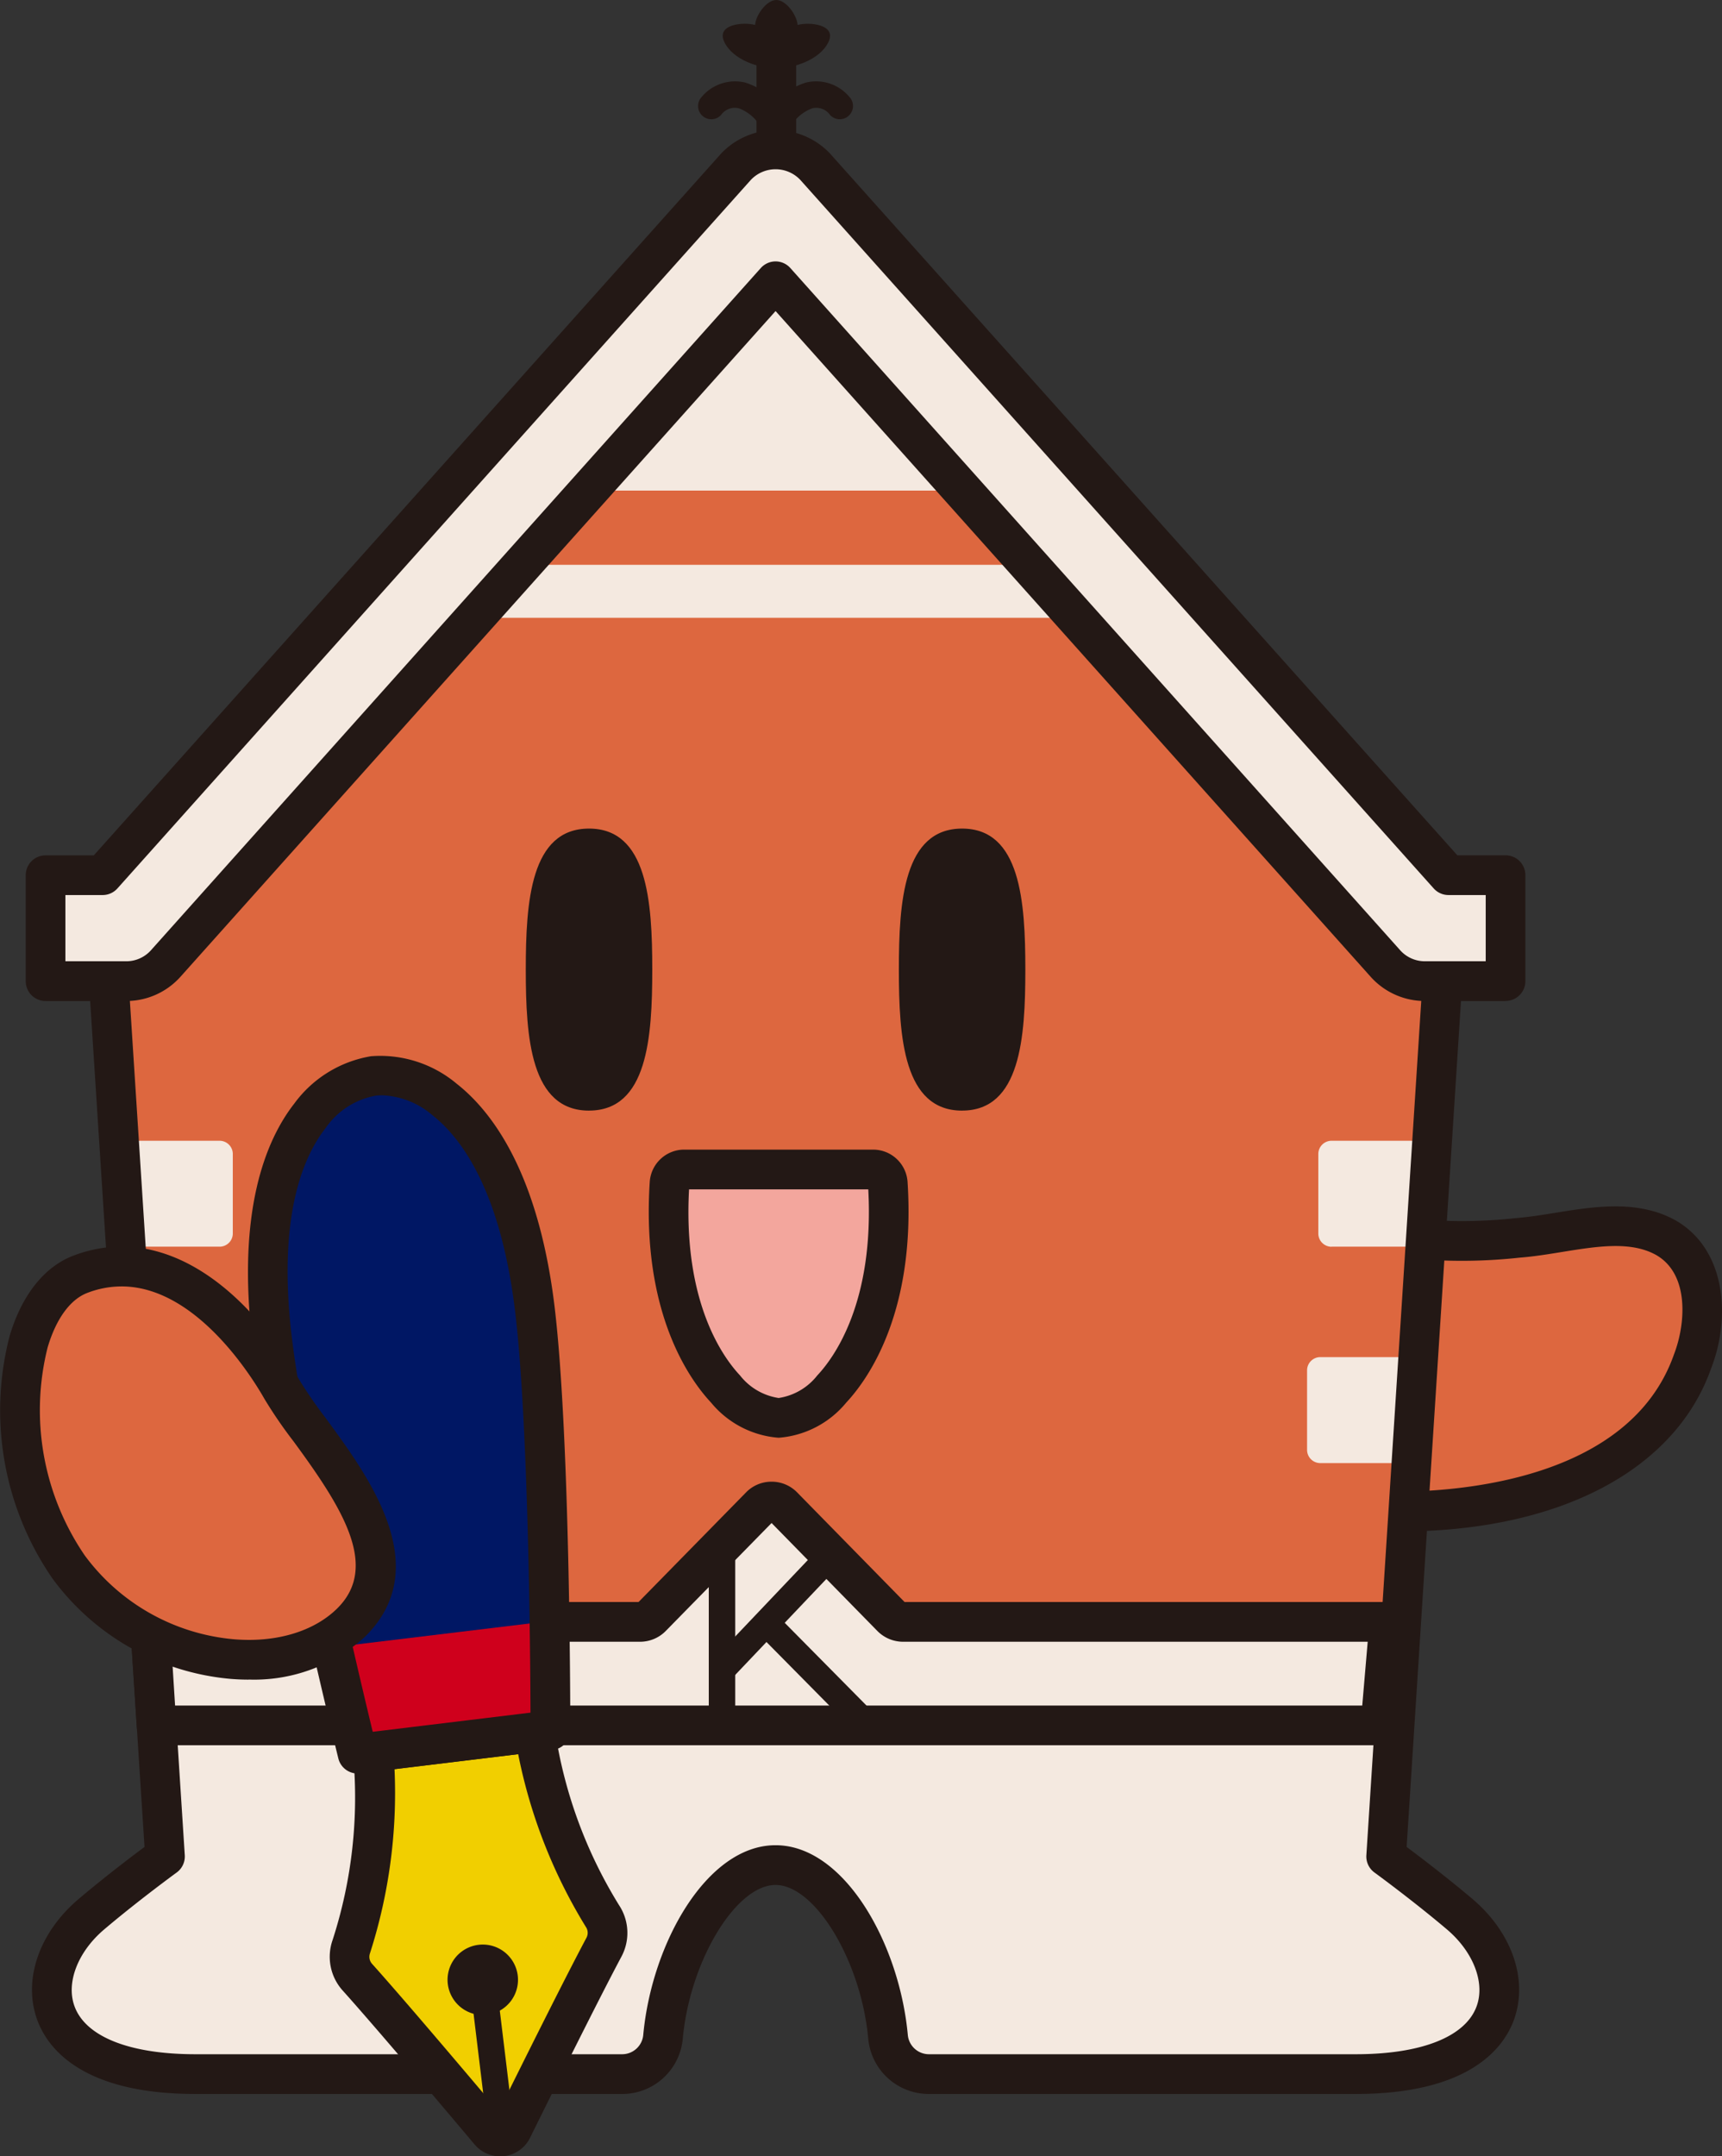 <svg id="Group_1852" data-name="Group 1852" xmlns="http://www.w3.org/2000/svg" xmlns:xlink="http://www.w3.org/1999/xlink" width="139" height="174" viewBox="0 0 139 174">
  <rect x="0" y="0" width="139" height="174" fill="#333333" stroke="none"/>
  <defs>
    <clipPath id="clip-path">
      <rect id="Rectangle_598" data-name="Rectangle 598" width="139" height="174" fill="none"/>
    </clipPath>
    <clipPath id="clip-path-2">
      <path id="Path_1935" data-name="Path 1935" d="M30.156,86.774c-3.954.48-10.1,5.731-8.153,21.471,1.311,10.629,6.878,33.213,6.878,33.213l15.562-1.889s.016-23.262-1.247-33.9c-1.768-14.875-8.3-18.938-12.355-18.939a5.6,5.6,0,0,0-.685.041" transform="translate(-21.632 -86.733)" fill="none"/>
    </clipPath>
  </defs>
  <g id="Group_1847" data-name="Group 1847">
    <g id="Group_1846" data-name="Group 1846" clip-path="url(#clip-path)">
      <path id="Path_1915" data-name="Path 1915" d="M112.768,121.921c9.337.054,20.641-2.722,23.953-12.163,1.281-3.31,1.215-8-2.161-9.939-3.486-1.939-8.05-.284-11.921.008a41.177,41.177,0,0,1-7.887.119c-5.142-.415-6.328,21.949-1.984,21.974" transform="translate(-0.083 0.055)" fill="#dd673f"/>
      <path id="Path_1916" data-name="Path 1916" d="M113.051,123.526h-.294a3.278,3.278,0,0,1-2.883-2.007c-2.35-4.381-1.575-16.562,1.338-21.024a3.962,3.962,0,0,1,3.665-2.148,39.718,39.718,0,0,0,7.587-.112c1.044-.082,2.084-.251,3.14-.421,3.136-.508,6.692-1.086,9.732.607,4.03,2.309,4.494,7.741,2.878,11.916-2.894,8.254-12.3,13.189-25.163,13.189m-.154-3.207c4.539-.028,18.7-.792,22.312-11.093.925-2.392,1.284-6.449-1.447-8.013-2.051-1.141-4.768-.7-7.645-.234-1.109.18-2.255.364-3.358.448a42.871,42.871,0,0,1-8.138.118c-.162-.063-.785.368-1.5,2.332-2.036,5.574-1.633,15.184-.221,16.442" transform="translate(-0.082 0.054)" fill="#231815"/>
      <path id="Path_1917" data-name="Path 1917" d="M117.828,154.449c-2.842-2.405-5.937-4.658-5.937-4.658l4.8-74.57L62.607,16.7,8.527,75.222l4.8,74.57s-3.095,2.252-5.937,4.658C2.222,158.82,2.2,167.355,15.78,167.355H50.228a3.32,3.32,0,0,0,3.3-3.029c.609-6.571,4.619-13.837,9.078-13.837s8.471,7.266,9.079,13.837a3.318,3.318,0,0,0,3.3,3.029h34.448c13.579,0,13.558-8.535,8.395-12.906" transform="translate(-0.003 0.009)" fill="#dd673f"/>
      <path id="Path_1918" data-name="Path 1918" d="M12.353,134.652l.969,15.073s-3.095,2.252-5.937,4.658c-5.163,4.371-5.184,12.906,8.395,12.906H50.229a3.32,3.32,0,0,0,3.3-3.029c.609-6.571,4.619-13.837,9.078-13.837s8.471,7.266,9.079,13.837a3.319,3.319,0,0,0,3.3,3.029h34.448c13.579,0,13.558-8.535,8.395-12.906-2.841-2.405-5.937-4.658-5.937-4.658l.97-15.073Z" transform="translate(-0.003 0.075)" fill="#f4e9e0"/>
      <path id="Path_1919" data-name="Path 1919" d="M17.733,100.546H11.328a1.068,1.068,0,0,1-1.067-1.069V93.064A1.068,1.068,0,0,1,11.328,92h6.405A1.068,1.068,0,0,1,18.8,93.064v6.414a1.068,1.068,0,0,1-1.067,1.069" transform="translate(-0.008 0.051)" fill="#f4e9e0"/>
      <path id="Path_1920" data-name="Path 1920" d="M18.641,118H12.236a1.068,1.068,0,0,1-1.067-1.069v-6.414a1.068,1.068,0,0,1,1.067-1.069h6.405a1.068,1.068,0,0,1,1.067,1.069v6.414A1.068,1.068,0,0,1,18.641,118" transform="translate(-0.008 0.061)" fill="#f4e9e0"/>
      <path id="Path_1921" data-name="Path 1921" d="M107.562,100.546h6.405a1.068,1.068,0,0,0,1.067-1.069V93.064A1.068,1.068,0,0,0,113.967,92h-6.405a1.068,1.068,0,0,0-1.067,1.069v6.414a1.068,1.068,0,0,0,1.067,1.069" transform="translate(-0.08 0.051)" fill="#f4e9e0"/>
      <path id="Path_1922" data-name="Path 1922" d="M106.654,118h6.405a1.068,1.068,0,0,0,1.067-1.069v-6.414a1.068,1.068,0,0,0-1.067-1.069h-6.405a1.068,1.068,0,0,0-1.067,1.069v6.414A1.068,1.068,0,0,0,106.654,118" transform="translate(-0.08 0.061)" fill="#f4e9e0"/>
      <path id="Path_1923" data-name="Path 1923" d="M62.637,18.844,44.3,39.575H80.979Z" transform="translate(-0.033 0.011)" fill="#f4e9e0"/>
      <path id="Path_1924" data-name="Path 1924" d="M109.432,168.959H74.984a4.907,4.907,0,0,1-4.9-4.484c-.578-6.247-4.284-12.381-7.482-12.381s-6.907,6.133-7.484,12.381a4.907,4.907,0,0,1-4.9,4.484H15.778c-9.21,0-11.954-3.741-12.769-5.972-1.176-3.215.138-7.048,3.342-9.761,2.063-1.746,4.226-3.391,5.316-4.2l-4.738-73.7a1.6,1.6,0,0,1,.421-1.192l54.081-58.52a1.653,1.653,0,0,1,2.352,0l54.079,58.52a1.6,1.6,0,0,1,.421,1.192l-4.738,73.7c1.09.811,3.253,2.456,5.316,4.2,3.2,2.714,4.519,6.547,3.342,9.761-.815,2.231-3.559,5.972-12.77,5.972M62.607,148.887c5.536,0,9.986,7.907,10.672,15.292a1.714,1.714,0,0,0,1.706,1.574h34.448c5.306,0,8.863-1.409,9.762-3.868.7-1.908-.267-4.4-2.4-6.208-2.761-2.338-5.813-4.565-5.845-4.587a1.6,1.6,0,0,1-.655-1.4l4.749-73.883L62.607,19.065,10.168,75.807l4.749,73.883a1.6,1.6,0,0,1-.655,1.4c-.032.022-3.084,2.248-5.845,4.587-2.134,1.806-3.1,4.3-2.4,6.208.9,2.459,4.455,3.868,9.761,3.868H50.227a1.713,1.713,0,0,0,1.7-1.574c.686-7.384,5.137-15.292,10.675-15.292" transform="translate(-0.002 0.008)" fill="#231815"/>
      <rect id="Rectangle_593" data-name="Rectangle 593" width="52.201" height="4.275" transform="translate(37.04 45.576)" fill="#f4e9e0"/>
      <path id="Path_1925" data-name="Path 1925" d="M111.447,139.157h-98.8l-.538-8.353H51.685a1.3,1.3,0,0,0,.925-.389l8.758-8.932a1.3,1.3,0,0,1,1.852,0l8.757,8.932a1.3,1.3,0,0,0,.926.389h39.257Z" transform="translate(-0.009 0.068)" fill="#f4e9e0"/>
      <path id="Path_1926" data-name="Path 1926" d="M111.446,140.762h-98.8a1.6,1.6,0,0,1-1.6-1.5l-.539-8.353a1.6,1.6,0,0,1,1.6-1.707H51.554l8.671-8.84a2.859,2.859,0,0,1,2.063-.868h0a2.867,2.867,0,0,1,2.066.866l8.67,8.842h39.129a1.6,1.6,0,0,1,1.595,1.74l-.713,8.353a1.6,1.6,0,0,1-1.595,1.468m-97.3-3.207h95.829l.44-5.146H72.9a2.915,2.915,0,0,1-2.074-.874l-8.536-8.707-8.542,8.711a2.907,2.907,0,0,1-2.068.87H13.816Zm37.317-8.261,0,0Zm21.652,0h0Z" transform="translate(-0.008 0.067)" fill="#231815"/>
      <rect id="Rectangle_594" data-name="Rectangle 594" width="2.135" height="14.534" transform="translate(57.213 124.691)" fill="#231815"/>
      <path id="Path_1944" data-name="Path 1944" d="M0,0,12.753-.008V2.128L0,2.137Z" transform="translate(57.506 133.988) rotate(-46.422)" fill="#231815"/>
      <path id="Path_1945" data-name="Path 1945" d="M0,0H2.136L2.129,11.7H-.008Z" transform="translate(61.093 131.712) rotate(-44.719)" fill="#231815"/>
      <rect id="Rectangle_597" data-name="Rectangle 597" width="3.203" height="6.752" transform="translate(61.064 4.471)" fill="#231815"/>
      <path id="Path_1927" data-name="Path 1927" d="M62.584,11.239a1.071,1.071,0,0,1-1.03-.785,3.377,3.377,0,0,0-1.893-1.726,1.366,1.366,0,0,0-1.42.553,1.069,1.069,0,1,1-1.56-1.462,3.519,3.519,0,0,1,3.492-1.167,5.34,5.34,0,0,1,3.44,3.234,1.069,1.069,0,0,1-.746,1.313,1.028,1.028,0,0,1-.284.04" transform="translate(-0.043 0.004)" fill="#231815"/>
      <path id="Path_1928" data-name="Path 1928" d="M62.711,11.239a1.053,1.053,0,0,1-.286-.04,1.068,1.068,0,0,1-.742-1.315,5.331,5.331,0,0,1,3.444-3.232,3.5,3.5,0,0,1,3.486,1.17,1.067,1.067,0,1,1-1.56,1.457,1.369,1.369,0,0,0-1.418-.551,3.381,3.381,0,0,0-1.9,1.729,1.07,1.07,0,0,1-1.028.782" transform="translate(-0.047 0.004)" fill="#231815"/>
      <path id="Path_1929" data-name="Path 1929" d="M64.423,2.016C64.4,1.3,63.533,0,62.71,0S61.017,1.3,61,2.016c-.909-.26-3.192-.076-2.486,1.38s2.811,2.117,4.2,2.117,3.5-.674,4.2-2.117-1.577-1.64-2.486-1.38" transform="translate(-0.044)" fill="#231815"/>
      <path id="Path_1930" data-name="Path 1930" d="M121.532,79.163h-6.517a4.268,4.268,0,0,1-3.182-1.423L62.605,22.689,13.379,77.741A4.268,4.268,0,0,1,10.2,79.163H3.68V70.613H8.29L59.425,13.428a4.266,4.266,0,0,1,6.362,0l51.135,57.185h4.61Z" transform="translate(-0.003 0.007)" fill="#f4e9e0"/>
      <path id="Path_1931" data-name="Path 1931" d="M121.531,80.768h-6.517a5.873,5.873,0,0,1-4.375-1.958L62.606,25.094,14.571,78.81A5.876,5.876,0,0,1,10.2,80.768H3.68a1.6,1.6,0,0,1-1.6-1.6V70.615a1.6,1.6,0,0,1,1.6-1.6H7.574L58.233,12.36a6.06,6.06,0,0,1,8.747,0l50.659,56.651h3.892a1.6,1.6,0,0,1,1.6,1.6v8.551a1.6,1.6,0,0,1-1.6,1.6M62.606,21.088a1.6,1.6,0,0,1,1.192.534l49.228,55.051a2.671,2.671,0,0,0,1.987.888h4.916V72.217h-3.007a1.6,1.6,0,0,1-1.192-.534L64.593,14.5a2.749,2.749,0,0,0-3.973,0L9.481,71.683a1.6,1.6,0,0,1-1.192.534H5.281v5.344H10.2a2.669,2.669,0,0,0,1.989-.891L61.414,21.622a1.6,1.6,0,0,1,1.192-.534" transform="translate(-0.002 0.006)" fill="#231815"/>
      <path id="Path_1932" data-name="Path 1932" d="M28.863,159.456c2.68,2.984,8.326,9.665,10.69,12.472a1.093,1.093,0,0,0,1.818-.22c1.625-3.292,5.512-11.13,7.4-14.669a2.447,2.447,0,0,0-.123-2.51,38.97,38.97,0,0,1-5.425-14.84L30.109,141.28a38.979,38.979,0,0,1-1.726,15.709,2.45,2.45,0,0,0,.48,2.467" transform="translate(-0.021 0.078)" fill="#f1cf00"/>
      <path id="Path_1933" data-name="Path 1933" d="M40.385,173.923a2.69,2.69,0,0,1-2.057-.96c-1.8-2.136-7.878-9.34-10.658-12.432v0a4.071,4.071,0,0,1-.8-4.071,37.3,37.3,0,0,0,1.656-14.92,1.6,1.6,0,0,1,1.388-1.847L43.031,138.1a1.636,1.636,0,0,1,1.205.348,1.6,1.6,0,0,1,.582,1.113,37.309,37.309,0,0,0,5.169,14.09,4.06,4.06,0,0,1,.2,4.148c-1.794,3.361-5.394,10.6-7.38,14.623a2.68,2.68,0,0,1-2.085,1.482,2.451,2.451,0,0,1-.332.021M39.931,171v0ZM30.05,158.387c2.554,2.842,7.674,8.891,10.224,11.916,2.047-4.135,5.371-10.807,7.085-14.018a.848.848,0,0,0-.048-.874,42.253,42.253,0,0,1-5.463-13.939l-9.982,1.211a42.277,42.277,0,0,1-1.977,14.842.851.851,0,0,0,.161.862" transform="translate(-0.02 0.077)" fill="#231815"/>
      <path id="Path_1934" data-name="Path 1934" d="M28.881,141.458l15.562-1.889s.016-23.262-1.247-33.9c-1.871-15.748-9.087-19.377-13.041-18.9S20.06,92.505,22,108.244c1.311,10.629,6.878,33.215,6.878,33.215" transform="translate(-0.016 0.048)" fill="#001764"/>
    </g>
  </g>
  <g id="Group_1849" data-name="Group 1849" transform="translate(21.616 86.781)">
    <g id="Group_1848" data-name="Group 1848" clip-path="url(#clip-path-2)">
      <rect id="Rectangle_599" data-name="Rectangle 599" width="34.157" height="8.545" transform="matrix(0.993, -0.12, 0.12, 0.993, -2.843, 47.118)" fill="#cf001c"/>
    </g>
  </g>
  <g id="Group_1851" data-name="Group 1851">
    <g id="Group_1850" data-name="Group 1850" clip-path="url(#clip-path)">
      <path id="Path_1936" data-name="Path 1936" d="M36.174,160.006a2.843,2.843,0,1,1,3.165,2.483,2.846,2.846,0,0,1-3.165-2.483" transform="translate(-0.027 0.087)" fill="#231815"/>
      <rect id="Rectangle_600" data-name="Rectangle 600" width="2.133" height="10.589" transform="translate(37.994 160.582) rotate(-6.919)" fill="#231815"/>
      <path id="Path_1937" data-name="Path 1937" d="M28.878,143.062a1.6,1.6,0,0,1-1.553-1.22c-.228-.927-5.6-22.8-6.912-33.4C19.08,97.636,21.5,91.91,23.764,89.01a9.63,9.63,0,0,1,6.2-3.827,9.6,9.6,0,0,1,6.928,2.23c2.892,2.275,6.609,7.256,7.9,18.07,1.259,10.607,1.257,33.134,1.257,34.088a1.6,1.6,0,0,1-1.41,1.589l-15.561,1.889a1.392,1.392,0,0,1-.194.013m1.95-54.725a4.3,4.3,0,0,0-.482.027,6.278,6.278,0,0,0-4.059,2.62c-1.892,2.421-3.9,7.348-2.7,17.064,1.1,8.91,5.287,26.59,6.509,31.647l12.736-1.545c-.021-5.2-.173-23.373-1.232-32.287-1.155-9.724-4.276-14.029-6.693-15.929a6.631,6.631,0,0,0-4.084-1.6" transform="translate(-0.015 0.047)" fill="#231815"/>
      <path id="Path_1938" data-name="Path 1938" d="M6.487,102.768C.7,104.97-.386,118.259,5.55,126.4s17.553,9.612,22.772,4.5c5.979-5.862-3.125-14.524-5.566-18.834-2.3-4.065-8.525-12.241-16.269-9.294" transform="translate(-0.001 0.057)" fill="#dd673f"/>
      <path id="Path_1939" data-name="Path 1939" d="M20.067,135.477c-.486,0-.979-.02-1.478-.062a20.028,20.028,0,0,1-14.333-8.067,23.9,23.9,0,0,1-3.479-19.6c.975-3.288,2.8-5.589,5.141-6.48,7.624-2.9,14.414,3.266,18.23,10a36.493,36.493,0,0,0,2.115,3.069c3.542,4.816,8.894,12.1,3.178,17.7a13.269,13.269,0,0,1-9.374,3.434M9.806,103.748a7.7,7.7,0,0,0-2.75.52c-1.386.525-2.525,2.088-3.209,4.394a20.78,20.78,0,0,0,2.994,16.794,16.79,16.79,0,0,0,12.013,6.762c3.408.292,6.455-.614,8.348-2.467,3.448-3.38.447-8.119-3.517-13.512a36.952,36.952,0,0,1-2.322-3.386c-.952-1.683-5.5-9.106-11.556-9.106" transform="translate(0 0.056)" fill="#231815"/>
      <path id="Path_1940" data-name="Path 1940" d="M47.578,89.582c-4.71,0-5.105-5.874-5.105-11.379s.395-11.38,5.105-11.38S52.683,72.7,52.683,78.2s-.395,11.379-5.105,11.379" transform="translate(-0.032 0.037)" fill="#231815"/>
      <path id="Path_1941" data-name="Path 1941" d="M77.716,89.582c-4.71,0-5.105-5.874-5.105-11.379s.395-11.38,5.105-11.38S82.821,72.7,82.821,78.2s-.395,11.379-5.105,11.379" transform="translate(-0.055 0.037)" fill="#231815"/>
      <path id="Path_1942" data-name="Path 1942" d="M70.536,94.316A1.185,1.185,0,0,1,71.7,95.44c.8,12.506-5.142,18.919-8.809,18.919s-9.608-6.413-8.809-18.919a1.185,1.185,0,0,1,1.167-1.124Z" transform="translate(-0.041 0.053)" fill="#f3a69d"/>
      <path id="Path_1943" data-name="Path 1943" d="M62.892,115.963a7.822,7.822,0,0,1-5.454-2.835c-1.714-1.829-5.628-7.226-4.952-17.789a2.791,2.791,0,0,1,2.765-2.626H70.533A2.79,2.79,0,0,1,73.3,95.339c.673,10.565-3.24,15.96-4.953,17.789a7.822,7.822,0,0,1-5.454,2.835M55.66,95.92c-.486,9.06,2.7,13.511,4.114,15.014a4.889,4.889,0,0,0,3.119,1.822,4.889,4.889,0,0,0,3.119-1.822c1.41-1.5,4.6-5.954,4.116-15.014Z" transform="translate(-0.04 0.052)" fill="#231815"/>
    </g>
  </g>
</svg>

